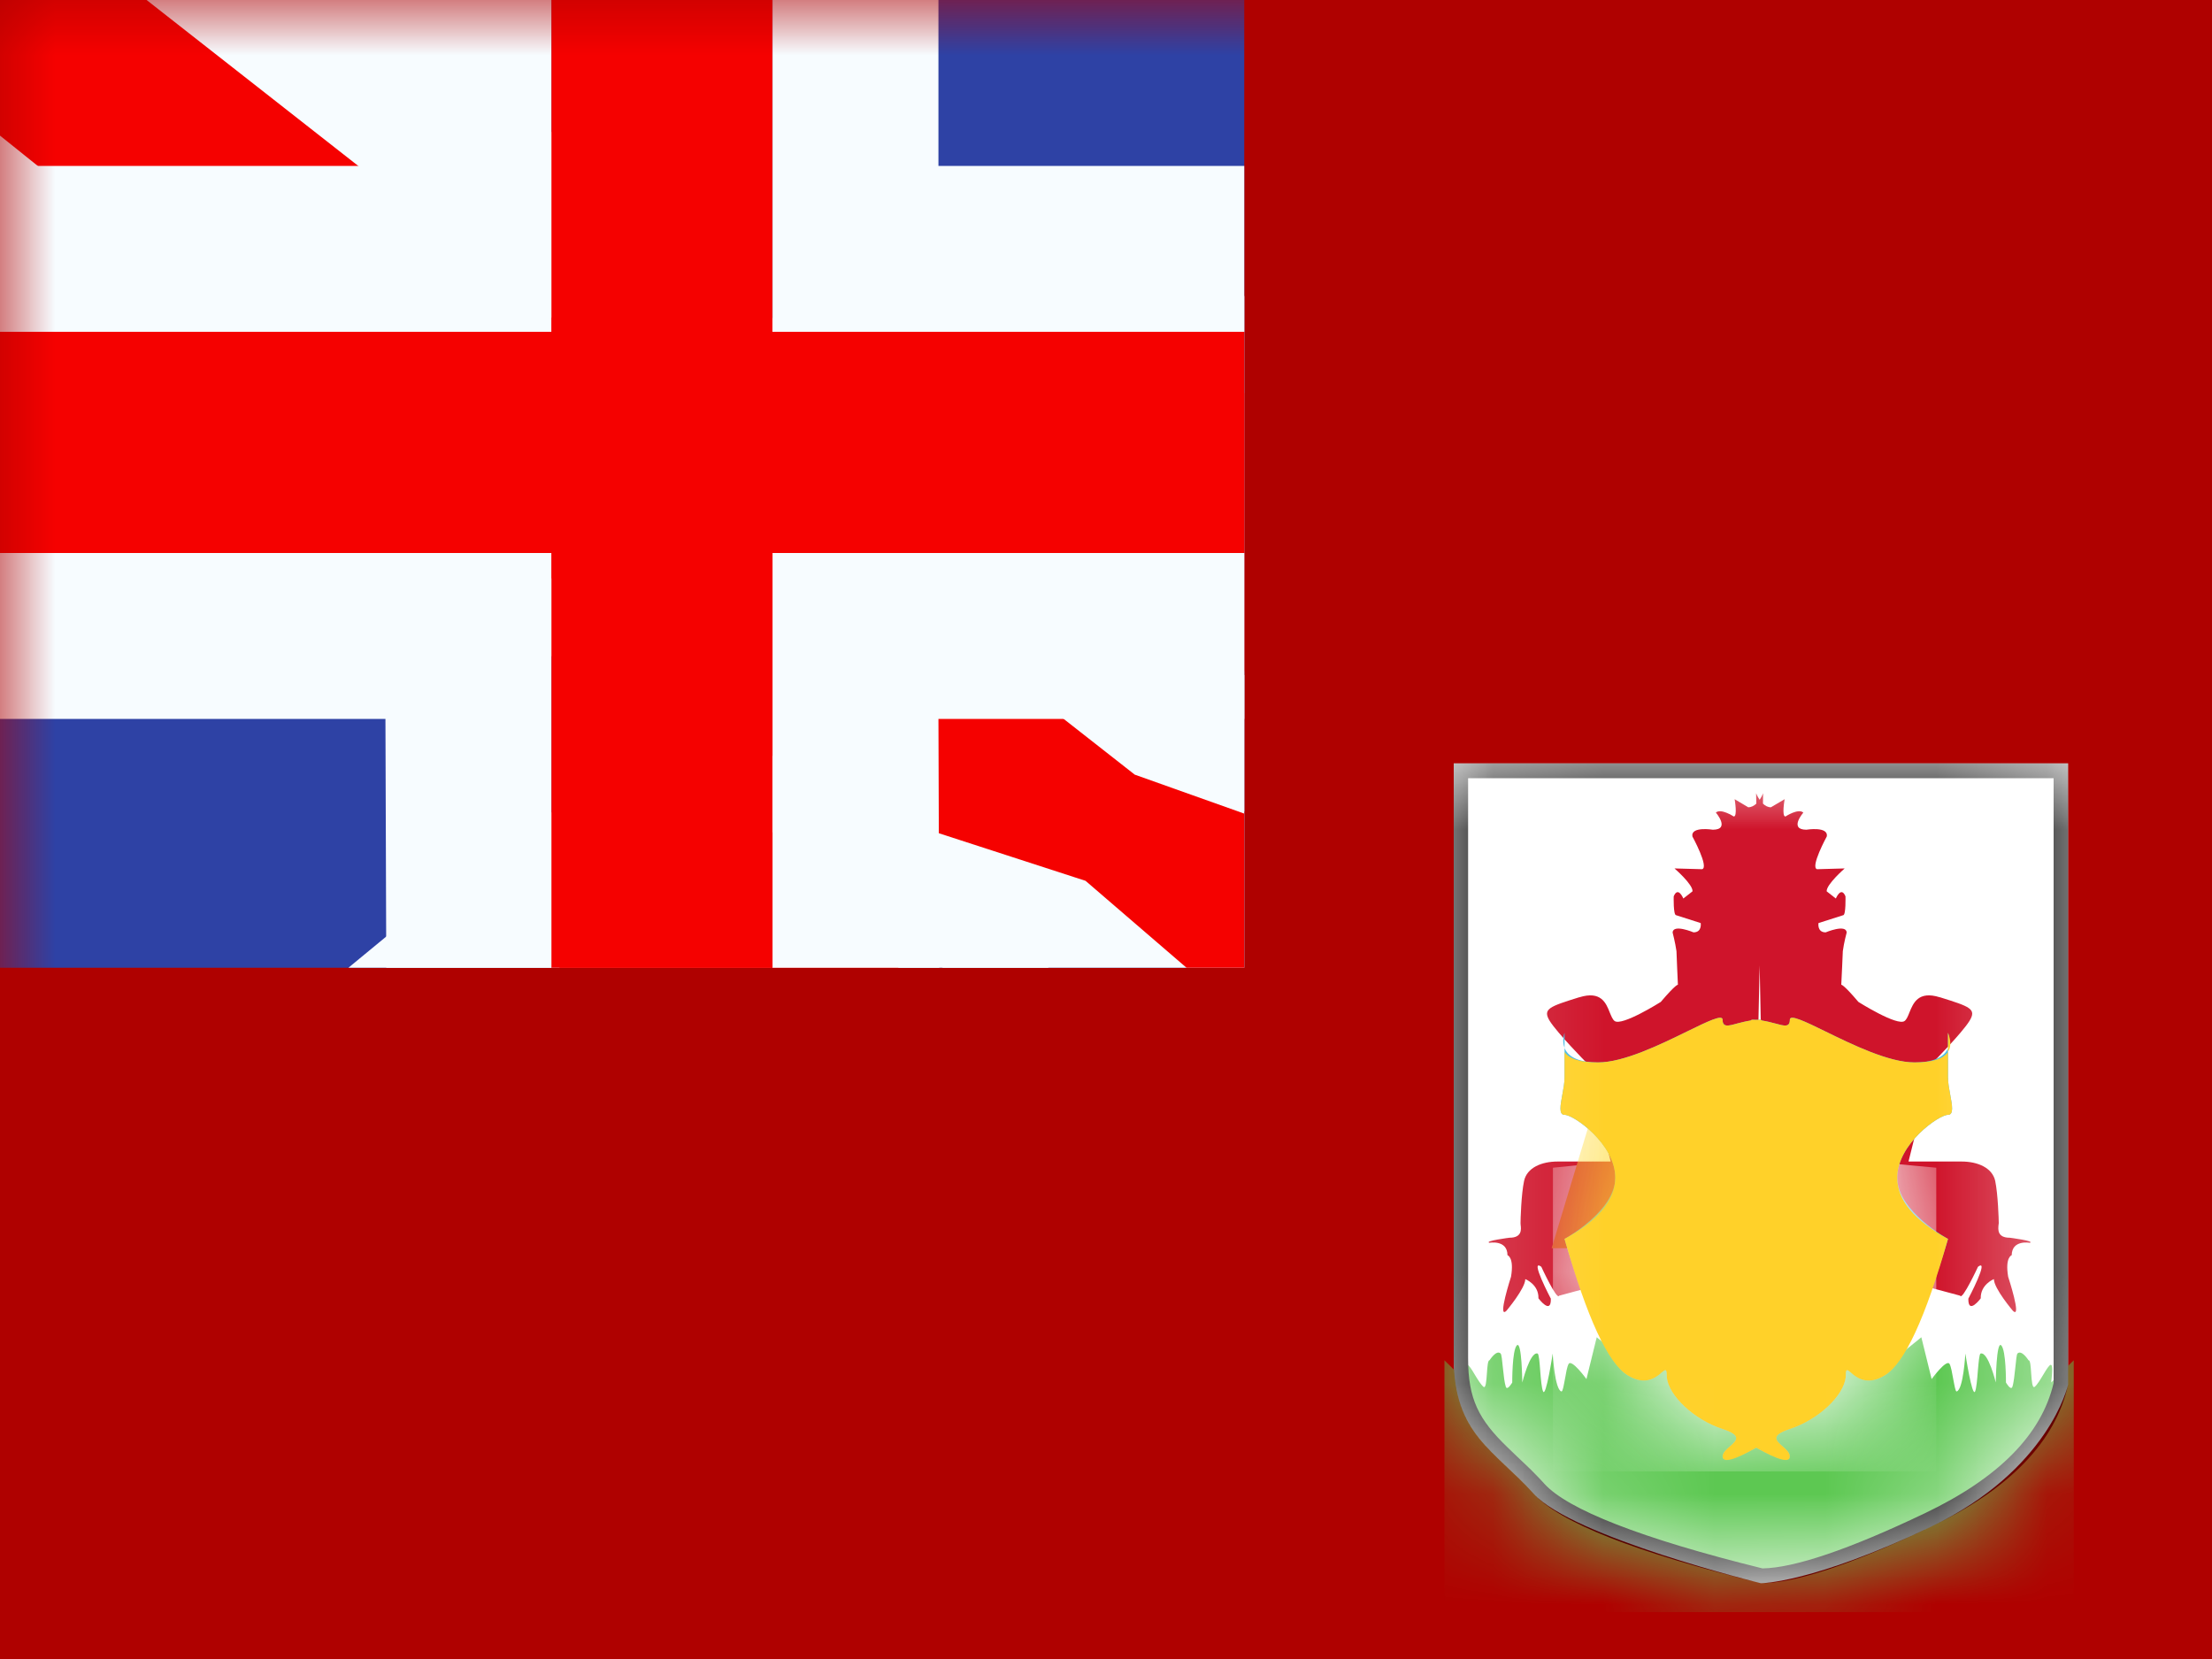 <svg width="20" height="15" viewBox="0 0 20 15" fill="none" xmlns="http://www.w3.org/2000/svg">
<rect x="0" y="0" width="20" height="15" fill="#333333" stroke="none"/>
<g clip-path="url(#clip0_71_45228)">
<rect width="20" height="15" fill="white"/>
<path fill-rule="evenodd" clip-rule="evenodd" d="M0 0V15H20V0H0Z" fill="#AF0100"/>
<mask id="mask0_71_45228" style="mask-type:luminance" maskUnits="userSpaceOnUse" x="0" y="0" width="20" height="15">
<path fill-rule="evenodd" clip-rule="evenodd" d="M0 0V15H20V0H0Z" fill="white"/>
</mask>
<g mask="url(#mask0_71_45228)">
<path fill-rule="evenodd" clip-rule="evenodd" d="M13.144 6.902L18.699 6.902V12.52C18.699 12.52 18.527 13.294 17.457 13.805C16.388 14.315 15.921 14.315 15.921 14.315C15.921 14.315 14.218 13.897 13.866 13.505C13.514 13.113 13.144 12.968 13.144 12.283C13.144 11.598 13.144 6.902 13.144 6.902Z" fill="white"/>
<mask id="mask1_71_45228" style="mask-type:luminance" maskUnits="userSpaceOnUse" x="13" y="6" width="6" height="9">
<path fill-rule="evenodd" clip-rule="evenodd" d="M13.144 6.902L18.699 6.902V12.52C18.699 12.52 18.527 13.294 17.457 13.805C16.388 14.315 15.921 14.315 15.921 14.315C15.921 14.315 14.218 13.897 13.866 13.505C13.514 13.113 13.144 12.968 13.144 12.283C13.144 11.598 13.144 6.902 13.144 6.902Z" fill="white"/>
</mask>
<g mask="url(#mask1_71_45228)">
<path fill-rule="evenodd" clip-rule="evenodd" d="M15.91 7.231C15.931 7.201 15.941 7.172 15.941 7.172L15.94 7.266C15.959 7.285 15.984 7.299 16.012 7.299L16.136 7.226C16.136 7.226 16.107 7.387 16.144 7.382C16.144 7.382 16.259 7.306 16.305 7.347C16.305 7.347 16.171 7.501 16.332 7.502C16.332 7.502 16.534 7.469 16.517 7.563C16.517 7.563 16.365 7.841 16.429 7.859L16.679 7.852C16.679 7.852 16.512 7.997 16.516 8.059L16.599 8.124C16.599 8.124 16.646 8.009 16.686 8.104C16.686 8.104 16.691 8.275 16.665 8.275L16.442 8.346C16.442 8.346 16.428 8.43 16.507 8.43C16.507 8.43 16.692 8.352 16.697 8.431C16.697 8.431 16.672 8.523 16.662 8.6C16.662 8.6 16.65 8.88 16.648 8.904C16.648 8.904 16.663 8.894 16.803 9.059C16.803 9.059 17.156 9.282 17.221 9.231C17.239 9.217 17.251 9.188 17.264 9.155C17.299 9.069 17.344 8.956 17.539 9.017L17.541 9.017C17.809 9.101 17.875 9.121 17.807 9.231C17.739 9.341 17.48 9.603 17.48 9.603L17.256 10.502H17.736C17.881 10.502 18.014 10.558 18.04 10.678C18.065 10.798 18.072 11.032 18.072 11.059C18.072 11.063 18.071 11.068 18.07 11.075C18.066 11.114 18.057 11.191 18.171 11.191C18.171 11.191 18.401 11.22 18.353 11.237C18.353 11.237 18.191 11.206 18.189 11.349C18.189 11.349 18.127 11.367 18.157 11.544C18.157 11.544 18.284 11.932 18.2 11.852C18.2 11.852 18.028 11.65 18.028 11.565C18.028 11.565 17.906 11.613 17.909 11.739C17.909 11.739 17.794 11.894 17.797 11.742C17.797 11.742 17.993 11.37 17.884 11.454C17.884 11.454 17.741 11.762 17.723 11.715L17.195 11.573L16.994 12.457C16.994 12.457 17.048 12.623 17.195 12.623C17.249 12.623 17.296 12.602 17.34 12.583C17.416 12.55 17.479 12.522 17.539 12.623C17.634 12.782 17.676 12.796 17.723 12.796C17.77 12.796 17.824 12.857 17.797 12.95C17.77 13.044 17.647 13.114 17.593 13.114C17.573 13.114 17.578 13.13 17.585 13.152C17.596 13.188 17.612 13.238 17.512 13.238C17.432 13.238 17.393 13.228 17.353 13.219C17.314 13.209 17.274 13.2 17.195 13.2C17.177 13.2 17.159 13.2 17.141 13.2C17.005 13.202 16.89 13.203 16.89 13.114C16.89 13.027 16.786 12.95 16.693 12.882C16.678 12.87 16.663 12.859 16.648 12.848C16.549 12.772 16.332 11.912 16.332 11.912L15.922 9.329L15.91 8.729L15.897 9.329L15.487 11.912C15.487 11.912 15.27 12.772 15.171 12.848C15.157 12.859 15.142 12.87 15.126 12.882C15.034 12.95 14.929 13.027 14.929 13.114C14.929 13.203 14.814 13.202 14.679 13.2C14.661 13.2 14.642 13.2 14.624 13.2C14.545 13.2 14.506 13.209 14.466 13.219C14.427 13.228 14.387 13.238 14.308 13.238C14.207 13.238 14.223 13.188 14.234 13.152C14.241 13.13 14.246 13.114 14.226 13.114C14.173 13.114 14.05 13.044 14.022 12.95C13.995 12.857 14.05 12.796 14.097 12.796C14.143 12.796 14.185 12.782 14.28 12.623C14.34 12.522 14.404 12.55 14.48 12.583C14.523 12.602 14.57 12.623 14.624 12.623C14.771 12.623 14.825 12.457 14.825 12.457L14.624 11.573L14.097 11.715C14.078 11.762 13.936 11.454 13.936 11.454C13.826 11.37 14.022 11.742 14.022 11.742C14.026 11.894 13.91 11.739 13.91 11.739C13.914 11.613 13.791 11.565 13.791 11.565C13.791 11.65 13.62 11.852 13.62 11.852C13.536 11.932 13.662 11.544 13.662 11.544C13.692 11.367 13.63 11.349 13.63 11.349C13.629 11.206 13.466 11.237 13.466 11.237C13.418 11.22 13.648 11.191 13.648 11.191C13.763 11.191 13.754 11.114 13.749 11.075C13.748 11.068 13.748 11.063 13.748 11.059C13.748 11.032 13.754 10.798 13.78 10.678C13.805 10.558 13.938 10.502 14.083 10.502H14.563L14.339 9.603C14.339 9.603 14.081 9.341 14.012 9.231C13.945 9.121 14.01 9.101 14.278 9.017L14.28 9.017C14.476 8.956 14.521 9.069 14.555 9.155C14.569 9.188 14.58 9.217 14.598 9.231C14.663 9.282 15.016 9.059 15.016 9.059C15.156 8.894 15.171 8.904 15.171 8.904C15.169 8.88 15.158 8.6 15.158 8.6C15.147 8.523 15.123 8.431 15.123 8.431C15.128 8.352 15.312 8.43 15.312 8.43C15.391 8.43 15.377 8.346 15.377 8.346L15.155 8.275C15.128 8.275 15.133 8.104 15.133 8.104C15.173 8.009 15.22 8.124 15.22 8.124L15.303 8.059C15.308 7.997 15.14 7.852 15.14 7.852L15.39 7.859C15.454 7.841 15.302 7.563 15.302 7.563C15.285 7.469 15.487 7.502 15.487 7.502C15.648 7.501 15.514 7.347 15.514 7.347C15.56 7.306 15.675 7.382 15.675 7.382C15.712 7.387 15.684 7.226 15.684 7.226L15.807 7.299C15.835 7.299 15.86 7.285 15.88 7.266L15.878 7.172C15.878 7.172 15.889 7.201 15.91 7.231Z" fill="#CF142B"/>
<path fill-rule="evenodd" clip-rule="evenodd" d="M13.264 12.5L13.06 12.299V14.576H15.48H16.33H18.75V12.299L18.546 12.5C18.576 12.26 18.53 12.337 18.474 12.43C18.448 12.473 18.42 12.52 18.397 12.539C18.375 12.556 18.37 12.486 18.365 12.417C18.361 12.356 18.357 12.296 18.341 12.299C18.341 12.299 18.279 12.2 18.241 12.238C18.234 12.245 18.228 12.3 18.222 12.363C18.215 12.43 18.207 12.505 18.195 12.539C18.181 12.577 18.137 12.5 18.137 12.5C18.137 12.5 18.139 12.208 18.094 12.164C18.05 12.12 18.045 12.5 18.045 12.5C18.045 12.5 17.977 12.219 17.908 12.238C17.896 12.241 17.89 12.315 17.883 12.394C17.877 12.471 17.87 12.553 17.858 12.581C17.831 12.638 17.77 12.238 17.77 12.238C17.77 12.238 17.752 12.566 17.691 12.581C17.681 12.583 17.672 12.53 17.661 12.472C17.651 12.416 17.64 12.354 17.627 12.332C17.599 12.285 17.465 12.469 17.465 12.469L17.372 12.091L17.115 12.299H16.33H15.48H14.695L14.437 12.091L14.344 12.469C14.344 12.469 14.211 12.285 14.183 12.332C14.169 12.354 14.159 12.416 14.149 12.472C14.138 12.53 14.129 12.583 14.118 12.581C14.057 12.566 14.039 12.238 14.039 12.238C14.039 12.238 13.978 12.638 13.952 12.581C13.939 12.553 13.932 12.471 13.926 12.394C13.92 12.315 13.914 12.241 13.902 12.238C13.833 12.219 13.764 12.5 13.764 12.5C13.764 12.5 13.76 12.12 13.715 12.164C13.671 12.208 13.673 12.5 13.673 12.5C13.673 12.5 13.629 12.577 13.615 12.539C13.603 12.505 13.595 12.43 13.588 12.363C13.582 12.3 13.576 12.245 13.568 12.238C13.53 12.2 13.468 12.299 13.468 12.299C13.453 12.296 13.448 12.356 13.444 12.417C13.439 12.486 13.434 12.556 13.413 12.539C13.39 12.52 13.361 12.473 13.335 12.43C13.28 12.337 13.233 12.26 13.264 12.5Z" fill="#5DC852"/>
<path fill-rule="evenodd" clip-rule="evenodd" d="M17.613 9.338C17.613 9.338 17.64 9.407 17.613 9.475V9.338ZM15.929 9.227C15.975 9.234 16.016 9.245 16.051 9.254C16.134 9.277 16.183 9.29 16.183 9.22C16.183 9.169 16.319 9.235 16.505 9.326C16.748 9.445 17.078 9.606 17.309 9.606C17.51 9.606 17.587 9.541 17.613 9.475V9.74C17.613 9.788 17.623 9.844 17.633 9.897C17.651 9.994 17.667 10.08 17.613 10.08C17.529 10.08 17.154 10.344 17.154 10.648C17.154 10.952 17.613 11.202 17.613 11.202C17.613 11.202 17.309 12.272 17.043 12.435C16.881 12.535 16.785 12.453 16.735 12.41C16.702 12.383 16.689 12.371 16.689 12.435C16.689 12.599 16.458 12.829 16.183 12.921C16.006 12.979 16.058 13.024 16.117 13.076C16.149 13.104 16.183 13.133 16.183 13.168C16.183 13.247 15.966 13.137 15.879 13.09C15.792 13.137 15.575 13.247 15.575 13.168C15.575 13.133 15.61 13.104 15.642 13.076C15.701 13.024 15.753 12.979 15.575 12.921C15.3 12.829 15.07 12.599 15.07 12.435C15.07 12.371 15.056 12.383 15.024 12.41C14.973 12.453 14.878 12.535 14.716 12.435C14.45 12.272 14.146 11.202 14.146 11.202C14.146 11.202 14.605 10.952 14.605 10.648C14.605 10.344 14.23 10.08 14.146 10.08C14.092 10.08 14.108 9.994 14.126 9.897C14.136 9.844 14.146 9.788 14.146 9.74V9.475C14.172 9.541 14.249 9.606 14.45 9.606C14.681 9.606 15.011 9.445 15.254 9.326C15.44 9.235 15.575 9.169 15.575 9.22C15.575 9.29 15.625 9.277 15.707 9.254C15.743 9.245 15.784 9.234 15.83 9.227C15.834 9.222 15.839 9.22 15.844 9.22C15.856 9.22 15.868 9.22 15.879 9.221C15.891 9.22 15.903 9.22 15.915 9.22C15.92 9.22 15.924 9.222 15.929 9.227ZM14.146 9.338C14.146 9.338 14.119 9.407 14.146 9.475V9.338Z" fill="#4ABCE6"/>
<mask id="mask2_71_45228" style="mask-type:luminance" maskUnits="userSpaceOnUse" x="14" y="9" width="4" height="5">
<path fill-rule="evenodd" clip-rule="evenodd" d="M17.613 9.338C17.613 9.338 17.64 9.407 17.613 9.475V9.338ZM15.929 9.227C15.975 9.234 16.016 9.245 16.051 9.254C16.134 9.277 16.183 9.29 16.183 9.22C16.183 9.169 16.319 9.235 16.505 9.326C16.748 9.445 17.078 9.606 17.309 9.606C17.51 9.606 17.587 9.541 17.613 9.475V9.74C17.613 9.788 17.623 9.844 17.633 9.897C17.651 9.994 17.667 10.08 17.613 10.08C17.529 10.08 17.154 10.344 17.154 10.648C17.154 10.952 17.613 11.202 17.613 11.202C17.613 11.202 17.309 12.272 17.043 12.435C16.881 12.535 16.785 12.453 16.735 12.41C16.702 12.383 16.689 12.371 16.689 12.435C16.689 12.599 16.458 12.829 16.183 12.921C16.006 12.979 16.058 13.024 16.117 13.076C16.149 13.104 16.183 13.133 16.183 13.168C16.183 13.247 15.966 13.137 15.879 13.09C15.792 13.137 15.575 13.247 15.575 13.168C15.575 13.133 15.61 13.104 15.642 13.076C15.701 13.024 15.753 12.979 15.575 12.921C15.3 12.829 15.07 12.599 15.07 12.435C15.07 12.371 15.056 12.383 15.024 12.41C14.973 12.453 14.878 12.535 14.716 12.435C14.45 12.272 14.146 11.202 14.146 11.202C14.146 11.202 14.605 10.952 14.605 10.648C14.605 10.344 14.23 10.08 14.146 10.08C14.092 10.08 14.108 9.994 14.126 9.897C14.136 9.844 14.146 9.788 14.146 9.74V9.475C14.172 9.541 14.249 9.606 14.45 9.606C14.681 9.606 15.011 9.445 15.254 9.326C15.44 9.235 15.575 9.169 15.575 9.22C15.575 9.29 15.625 9.277 15.707 9.254C15.743 9.245 15.784 9.234 15.83 9.227C15.834 9.222 15.839 9.22 15.844 9.22C15.856 9.22 15.868 9.22 15.879 9.221C15.891 9.22 15.903 9.22 15.915 9.22C15.92 9.22 15.924 9.222 15.929 9.227ZM14.146 9.338C14.146 9.338 14.119 9.407 14.146 9.475V9.338Z" fill="white"/>
</mask>
<g mask="url(#mask2_71_45228)">
<path fill-rule="evenodd" clip-rule="evenodd" d="M14.041 10.558C14.041 10.558 15.407 10.412 16.21 10.412C17.012 10.412 16.581 10.462 16.889 10.496C17.198 10.531 17.507 10.558 17.507 10.558V13.304H14.041V10.558Z" fill="white"/>
<path fill-rule="evenodd" clip-rule="evenodd" d="M14.366 10.171C14.366 10.171 14.254 9.952 14.707 9.873C15.16 9.795 15.3 9.762 15.472 9.966C15.644 10.171 15.993 11.05 15.732 11.286C15.472 11.522 15.291 11.771 15.188 11.684C15.085 11.598 15.305 11.286 14.76 11.286C14.215 11.286 14.029 11.286 14.029 11.286L14.366 10.171Z" fill="#FFDA3A"/>
<path fill-rule="evenodd" clip-rule="evenodd" d="M16.661 10.383L15.684 10.682C15.684 10.682 15.773 11.349 15.521 11.349C15.269 11.349 15.161 9.906 15.161 9.906H15.057L15.389 11.493L15.161 11.64L15.859 11.951L17.042 11.349L16.661 10.383Z" fill="#B35A1F"/>
</g>
<path fill-rule="evenodd" clip-rule="evenodd" d="M15.254 9.326C15.011 9.445 14.681 9.606 14.45 9.606C14.289 9.606 14.187 9.574 14.146 9.511V9.74C14.146 9.788 14.136 9.844 14.126 9.897C14.108 9.994 14.092 10.08 14.146 10.08C14.23 10.08 14.605 10.344 14.605 10.648C14.605 10.851 14.452 11.035 14.146 11.202C14.349 11.915 14.539 12.326 14.716 12.435C14.859 12.523 14.95 12.47 15.007 12.425C15.013 12.42 15.018 12.415 15.024 12.41C15.056 12.383 15.07 12.371 15.07 12.435C15.07 12.441 15.07 12.447 15.071 12.457C15.09 12.619 15.312 12.834 15.575 12.921C15.753 12.979 15.701 13.024 15.642 13.076C15.61 13.104 15.575 13.133 15.575 13.168C15.575 13.23 15.677 13.204 15.879 13.09C16.082 13.204 16.183 13.23 16.183 13.168C16.183 13.133 16.149 13.104 16.117 13.076C16.058 13.024 16.006 12.979 16.183 12.921C16.446 12.834 16.669 12.619 16.688 12.454C16.689 12.447 16.689 12.441 16.689 12.435C16.689 12.371 16.702 12.383 16.737 12.412C16.742 12.416 16.748 12.421 16.754 12.427C16.808 12.47 16.9 12.523 17.043 12.435C17.22 12.326 17.41 11.915 17.613 11.202C17.307 11.035 17.154 10.851 17.154 10.648C17.154 10.344 17.529 10.08 17.613 10.08C17.667 10.08 17.651 9.994 17.633 9.897C17.623 9.844 17.613 9.788 17.613 9.74V9.511C17.641 9.468 17.641 9.41 17.613 9.338V9.511C17.571 9.574 17.47 9.606 17.309 9.606C17.078 9.606 16.748 9.445 16.505 9.326C16.319 9.235 16.183 9.169 16.183 9.22C16.183 9.29 16.134 9.277 16.051 9.254C16.017 9.245 15.976 9.234 15.931 9.227C15.926 9.222 15.921 9.22 15.915 9.22C15.903 9.22 15.891 9.22 15.879 9.221C15.868 9.22 15.856 9.22 15.844 9.22C15.838 9.22 15.833 9.222 15.828 9.227C15.783 9.234 15.742 9.245 15.707 9.254C15.625 9.277 15.575 9.29 15.575 9.22C15.575 9.169 15.44 9.235 15.254 9.326Z" fill="#FFD129"/>
<path fill-rule="evenodd" clip-rule="evenodd" d="M18.699 6.902H13.144V12.283C13.144 12.811 13.364 13.018 13.626 13.265C13.704 13.338 13.785 13.415 13.866 13.505C14.101 13.766 14.786 14.036 15.921 14.315C16.232 14.315 16.744 14.145 17.457 13.805C18.17 13.464 18.584 13.036 18.699 12.52V6.902ZM13.631 13.087C13.369 12.834 13.274 12.649 13.274 12.283V7.036H18.568V12.505C18.459 12.968 18.075 13.362 17.402 13.683C16.717 14.01 16.225 14.176 15.936 14.181C14.837 13.91 14.171 13.647 13.962 13.414C13.945 13.396 13.929 13.377 13.911 13.359C13.867 13.313 13.823 13.269 13.765 13.215C13.768 13.218 13.659 13.115 13.631 13.087Z" fill="black"/>
</g>
<g clip-path="url(#clip1_71_45228)">
<rect width="11.25" height="8.75" fill="#2E42A5"/>
<path d="M-2.004 13L1.957 14.737L18.09 1.889L20.179 -0.693L15.944 -1.273L9.363 4.263L4.067 7.994L-2.004 13Z" fill="#F7FCFF"/>
<path d="M-1.462 14.217L0.556 15.225L19.429 -0.933H16.596L-1.462 14.217Z" fill="#F50100"/>
<path d="M20.004 13L16.043 14.737L-0.09 1.889L-2.179 -0.693L2.056 -1.273L8.637 4.263L13.933 7.994L20.004 13Z" fill="#F7FCFF"/>
<path d="M19.869 13.873L17.851 14.882L9.815 7.964L7.432 7.191L-2.38 -0.684H0.453L10.26 7.004L12.865 7.931L19.869 13.873Z" fill="#F50100"/>
<path fill-rule="evenodd" clip-rule="evenodd" d="M6.985 -3H4.985V3H-3V5H4.985V11H6.985V5H15V3H6.985V-3Z" fill="#F50100"/>
<path fill-rule="evenodd" clip-rule="evenodd" d="M3.485 -3H8.485V1.5H15V6.5H8.485L8.5 11H3.5L3.485 6.5H-3V1.5H3.485V-3ZM4.985 3H-3V5H4.985V11H6.985V5H15V3H6.985V-3H4.985V3Z" fill="#F7FCFF"/>
</g>
</g>
</g>
<defs>
<clipPath id="clip0_71_45228">
<rect width="20" height="15" fill="white"/>
</clipPath>
<clipPath id="clip1_71_45228">
<rect width="11.25" height="8.75" fill="white"/>
</clipPath>
</defs>
</svg>
